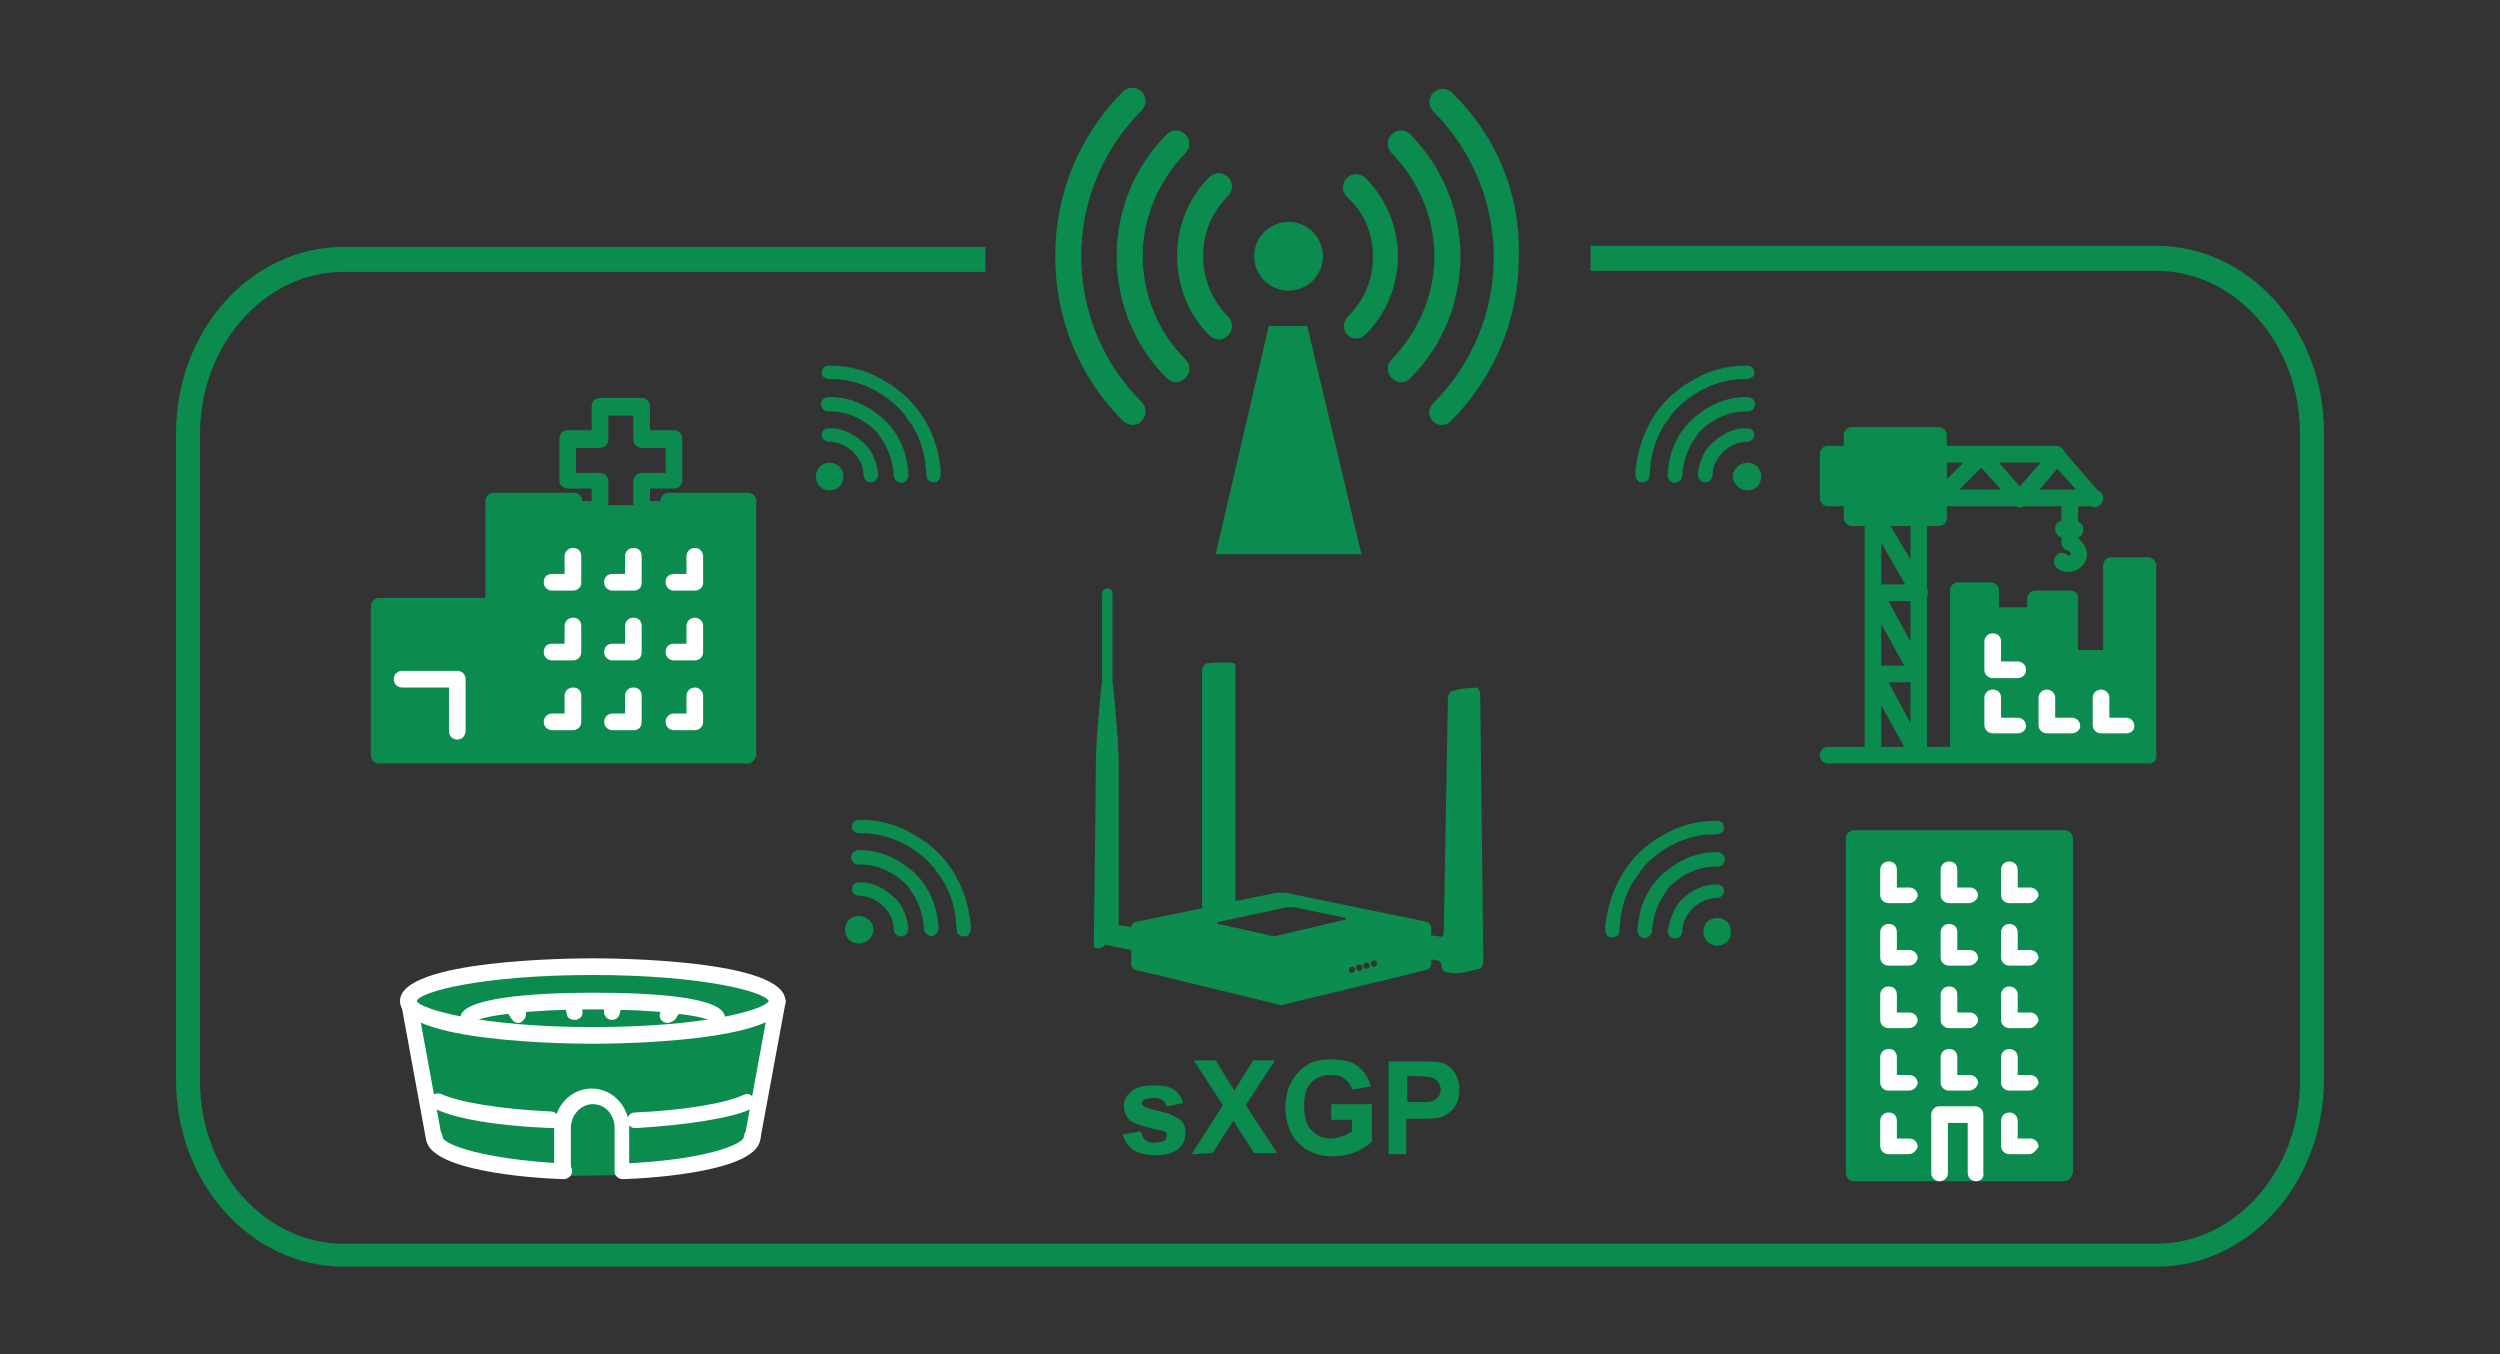 <?xml version="1.0" encoding="utf-8"?>
<!-- Generator: Adobe Illustrator 28.0.0, SVG Export Plug-In . SVG Version: 6.00 Build 0)  -->
<svg version="1.1" id="レイヤー_1" xmlns="http://www.w3.org/2000/svg" xmlns:xlink="http://www.w3.org/1999/xlink" x="0px"
	 y="0px" viewBox="0 0 240 130" style="enable-background:new 0 0 240 130;" xml:space="preserve">
<rect x="0" y="0" width="240" height="130" fill="#333333" stroke="none"/>
<style type="text/css">
	.st0{fill:none;}
	.st1{fill:#0B8B4E;}
	.st2{fill:#FFFFFF;}
	.st3{fill:#D7ECE3;}
	.st4{fill:#0C8C4E;}
</style>
<rect class="st0" width="240" height="130"/>
<g>
	<path class="st1" d="M207,121.6H33c-8.9,0-16.1-8-16.1-17.9V41.6c0-9.9,7.2-17.9,16.1-17.9h61.6v2.4H33c-7.6,0-13.8,7-13.8,15.6
		v62.1c0,8.6,6.2,15.6,13.8,15.6h174c7.6,0,13.8-7,13.8-15.6V41.6c0-8.6-6.2-15.6-13.8-15.6h-54.3v-2.4H207c8.9,0,16.1,8,16.1,17.9
		v62.1C223.1,113.6,215.9,121.6,207,121.6z"/>
	<g>
		<g>
			<path class="st1" d="M74.7,96c0-1.8-7.7-3.3-17.7-3.3S39.3,94.2,39.3,96c0,0.1,0,0.2,0.1,0.3l0,0l2.4,13.1
				c0,1.6,5.4,2.9,12.4,3.2h5.7c7.1-0.3,12.4-1.6,12.4-3.2l2.4-13.1l0,0C74.7,96.2,74.7,96.1,74.7,96z"/>
			<path class="st1" d="M54.1,112.9c-6.3-0.3-12.7-1.4-12.7-3.5L39,96.2c0-0.1,0-0.2,0-0.3c0-2.3,9.1-3.6,18-3.6s18,1.2,18,3.6
				c0,0.1,0,0.2-0.1,0.3v0.1l-2.4,13.1c0,2-6.4,3.2-12.7,3.4L54.1,112.9z M39.6,96.5l2.4,12.8c0,1.3,4.6,2.7,12.2,3h5.7
				c7.6-0.3,12.2-1.8,12.2-3l2.4-12.8h-0.1l0.2-0.4c0-0.1,0.1-0.1,0.1-0.2c0-1.8-9-3-17.5-3s-17.5,1.2-17.5,3c0,0.1,0,0.1,0.1,0.2
				l0.2,0.4H39.6z"/>
		</g>
		<path class="st2" d="M72.2,110L72.2,110c-0.5-0.1-0.8-0.5-0.7-0.9L73.9,96c0.1-0.4,0.5-0.7,0.9-0.6s0.7,0.5,0.6,0.9l-2.4,13
			C72.9,109.7,72.6,110,72.2,110z"/>
		<path class="st2" d="M41.7,110c-0.4,0-0.7-0.3-0.8-0.6l-2.4-13.1c-0.1-0.4,0.2-0.8,0.6-0.9c0.4-0.1,0.8,0.2,0.9,0.6l2.4,13.1
			c0.1,0.4-0.2,0.8-0.6,0.9C41.8,110,41.7,110,41.7,110z"/>
		<path class="st2" d="M56.9,100.2c-1.9,0-18.5-0.1-18.5-4.1S55,92,56.9,92s18.5,0.1,18.5,4.1S58.8,100.2,56.9,100.2z M56.9,93.6
			c-10.6,0-16.6,1.6-16.9,2.5c0.4,0.8,6.3,2.5,16.9,2.5c10.5,0,16.4-1.6,16.9-2.5C73.4,95.2,67.4,93.6,56.9,93.6z M73.9,96.2
			L73.9,96.2L73.9,96.2z"/>
		<path class="st2" d="M59.8,113.2c-0.4,0-0.8-0.3-0.8-0.7c0-0.4,0.3-0.8,0.7-0.8c7.8-0.3,11.5-1.8,11.7-2.5c0-0.4,0.3-0.8,0.8-0.8
			c0.4,0,0.8,0.4,0.8,0.8C73,112.4,62.9,113.1,59.8,113.2L59.8,113.2z"/>
		<path class="st2" d="M54.1,113.2L54.1,113.2c-3.1-0.1-13.2-0.8-13.2-4c0-0.4,0.3-0.8,0.8-0.8c0.4,0,0.8,0.3,0.8,0.8
			c0.2,0.7,3.9,2.1,11.7,2.5c0.4,0,0.8,0.4,0.7,0.8C54.9,112.9,54.5,113.2,54.1,113.2z M42.4,109.2L42.4,109.2L42.4,109.2z"/>
		<path class="st2" d="M68.9,98.5c-0.3,0-0.6-0.2-0.7-0.5c-0.8-0.5-5-1.1-11.2-1.1S46.5,97.5,45.7,98c-0.1,0.3-0.4,0.5-0.7,0.5
			c-0.4,0-0.8-0.3-0.8-0.8c0-1.9,6.9-2.4,12.7-2.4s12.7,0.4,12.7,2.4C69.7,98.1,69.3,98.5,68.9,98.5z"/>
		<path class="st2" d="M59.8,113.1c-0.4,0-0.8-0.3-0.8-0.8v-4c0-1.3-0.9-2.3-2.1-2.3c-1.1,0-2.1,1-2.1,2.3v4c0,0.4-0.3,0.8-0.8,0.8
			s-0.8-0.3-0.8-0.8v-4c0-2.1,1.6-3.8,3.6-3.8s3.6,1.7,3.6,3.8v4C60.6,112.7,60.2,113.1,59.8,113.1z"/>
		<path class="st2" d="M53,108.3C53,108.3,52.9,108.3,53,108.3c-5.2-0.2-9.4-0.9-11.3-1.9c-0.4-0.2-0.5-0.7-0.4-1
			c0.2-0.4,0.7-0.5,1-0.4c1.7,0.8,5.8,1.5,10.6,1.7c0.4,0,0.8,0.4,0.7,0.8C53.7,108,53.4,108.3,53,108.3z"/>
		<path class="st2" d="M61,108.3c-0.4,0-0.8-0.3-0.8-0.7c0-0.4,0.3-0.8,0.7-0.8c4.8-0.2,8.8-0.9,10.5-1.7c0.4-0.2,0.8,0,1,0.4
			s0,0.8-0.4,1C70.3,107.3,66.1,108,61,108.3C61.1,108.3,61.1,108.3,61,108.3z"/>
		<path class="st2" d="M64.1,98.2c-0.1,0-0.3,0-0.4-0.1c-0.4-0.2-0.5-0.7-0.2-1.1l0.6-0.9c0.2-0.4,0.7-0.5,1.1-0.2
			c0.4,0.2,0.5,0.7,0.2,1.1l-0.6,0.9C64.6,98,64.4,98.2,64.1,98.2z"/>
		<path class="st2" d="M58.8,97.9c-0.1,0-0.1,0-0.2,0c-0.4-0.1-0.7-0.5-0.6-0.9l0.2-0.9c0.1-0.4,0.5-0.7,0.9-0.6s0.7,0.5,0.6,0.9
			l-0.2,0.9C59.4,97.7,59.1,97.9,58.8,97.9z"/>
		<path class="st2" d="M49.8,98.2c-0.3,0-0.5-0.1-0.7-0.4l-0.6-0.9c-0.2-0.4-0.1-0.8,0.2-1.1c0.4-0.2,0.8-0.1,1.1,0.2l0.6,0.9
			c0.2,0.4,0.1,0.8-0.2,1.1C50.1,98.1,49.9,98.2,49.8,98.2z"/>
		<path class="st2" d="M55.1,97.9c-0.3,0-0.7-0.2-0.7-0.6l-0.2-0.9c-0.1-0.4,0.1-0.8,0.6-0.9c0.4-0.1,0.8,0.1,0.9,0.6l0.2,0.9
			c0.1,0.4-0.1,0.8-0.6,0.9C55.2,97.9,55.2,97.9,55.1,97.9z"/>
	</g>
	<g>
		<polygon class="st0" points="90.2,81.8 90.2,81.7 90.2,81.7 		"/>
		<path class="st1" d="M90.1,81.9c-0.7-0.7-1.5-1.3-2.4-1.8c-1.5-0.9-3.2-1.4-5.1-1.4c-0.6,0-0.8,0.2-0.8,0.7c0,0.2,0,0.3,0.2,0.4
			c0.1,0.1,0.3,0.2,0.6,0.2c0.1,0,0.3,0,0.4,0s0.2,0,0.3,0c2.2,0.2,4.1,1.1,5.7,2.6c0.4,0.4,0.7,0.7,1,1.2c1.1,1.4,1.7,3.1,1.8,5
			c0,0.5,0.1,0.8,0.2,0.9s0.3,0.2,0.8,0.2l0.3-0.3c0.1-0.2,0.1-0.5,0.1-0.8C92.9,86.1,91.9,83.7,90.1,81.9L90.1,81.9L90.1,81.9
			C90.2,81.8,90.2,81.8,90.1,81.9L90.1,81.9z"/>
		<path class="st3" d="M90.2,81.7L90.2,81.7L90.2,81.7z"/>
		<path class="st1" d="M87.9,83.9c-0.3-0.3-0.7-0.6-1.1-0.9c-1.3-0.9-2.7-1.4-4.3-1.4c-0.4,0-0.8,0.3-0.8,0.7c0,0.2,0.1,0.3,0.2,0.5
			c0.1,0.1,0.3,0.2,0.5,0.2c0.1,0,0.3,0,0.5,0c1.5,0.1,2.8,0.7,4,1.8l0,0l0,0l0.1,0.1c0.1,0.1,0.2,0.2,0.3,0.4
			c0.8,1.1,1.3,2.3,1.4,3.8c0,0.3,0.1,0.4,0.2,0.5c0,0,0,0,0.1,0.1c0.3,0.2,0.5,0.2,0.7,0.1c0.3-0.2,0.4-0.4,0.4-0.7
			C90,87.1,89.3,85.3,87.9,83.9z"/>
		<path class="st1" d="M86,86.3c-1.1-1.1-2.3-1.6-3.4-1.6c-0.8,0-0.8,0.5-0.8,0.6c0,0.2,0,0.4,0.2,0.5c0.1,0.1,0.3,0.2,0.5,0.2
			c0.8,0,1.7,0.4,2.3,1c0.6,0.6,1,1.4,1,2.2c0,0.2,0.1,0.4,0.2,0.5s0.3,0.2,0.5,0.2c0.4,0,0.7-0.3,0.7-0.8
			C87.1,88.1,86.7,87,86,86.3z"/>
		<path class="st1" d="M83.4,88.3c-0.5-0.5-1.4-0.5-1.9,0s-0.5,1.4,0,1.9s1.4,0.5,1.9,0C84,89.7,84,88.8,83.4,88.3z"/>
	</g>
	<g>
		<g>
			<path class="st1" d="M71.8,47.3h-7.6c-0.5,0-0.8,0.4-0.8,0.8h-1v-1.2h2.3c0.5,0,0.8-0.4,0.8-0.8v-4c0-0.5-0.4-0.8-0.8-0.8h-2.3
				V39c0-0.5-0.4-0.8-0.8-0.8h-4c-0.5,0-0.8,0.4-0.8,0.8v2.3h-2.3c-0.5,0-0.8,0.4-0.8,0.8v4c0,0.5,0.4,0.8,0.8,0.8h2.3v1.2h-0.9
				c0-0.5-0.4-0.8-0.8-0.8h-7.7c-0.5,0-0.8,0.4-0.8,0.8v9.3H36.4c-0.5,0-0.8,0.4-0.8,0.8v14.3c0,0.5,0.4,0.8,0.8,0.8h11h24.4
				c0.4,0,0.7-0.4,0.8-0.8V48.1C72.6,47.6,72.2,47.3,71.8,47.3z M57.6,45.4h-2.3V43h2.3c0.5,0,0.8-0.4,0.8-0.8v-2.3h2.4v2.3
				c0,0.5,0.4,0.8,0.8,0.8h2.3v2.4h-2.3c-0.5,0-0.8,0.4-0.8,0.8v1.9v0.4h-2.4v-0.4v-1.9C58.4,45.7,58,45.4,57.6,45.4z"/>
		</g>
	</g>
	<g>
		<polygon class="st0" points="87.3,38.2 87.4,38.1 87.4,38.1 		"/>
		<path class="st1" d="M87.2,38.3c-0.7-0.7-1.5-1.3-2.4-1.8c-1.5-0.9-3.2-1.4-5.1-1.4c-0.6,0-0.8,0.2-0.8,0.7c0,0.2,0,0.3,0.2,0.4
			c0.1,0.1,0.3,0.2,0.6,0.2c0.1,0,0.3,0,0.4,0s0.2,0,0.3,0c2.2,0.2,4.1,1.1,5.7,2.6c0.4,0.4,0.7,0.7,1,1.2c1.1,1.4,1.7,3.1,1.8,5
			c0,0.5,0.1,0.8,0.2,0.9c0.1,0.1,0.3,0.2,0.8,0.2l0.3-0.3c0.1-0.2,0.1-0.5,0.1-0.8C90.1,42.5,89,40.1,87.2,38.3L87.2,38.3
			L87.2,38.3C87.3,38.2,87.3,38.2,87.2,38.3L87.2,38.3z"/>
		<path class="st3" d="M87.4,38.1L87.4,38.1L87.4,38.1z"/>
		<path class="st1" d="M85,40.4c-0.3-0.3-0.7-0.6-1.1-0.9c-1.3-0.9-2.7-1.4-4.3-1.4c-0.4,0-0.8,0.3-0.8,0.7c0,0.2,0.1,0.3,0.2,0.5
			c0.1,0.1,0.3,0.2,0.5,0.2c0.1,0,0.3,0,0.5,0c1.5,0.1,2.8,0.7,4,1.8l0,0l0,0l0.1,0.1c0.1,0.1,0.2,0.2,0.3,0.4
			c0.8,1.1,1.3,2.3,1.4,3.8c0,0.3,0.1,0.4,0.2,0.5c0,0,0,0,0.1,0.1c0.3,0.2,0.5,0.2,0.7,0.1c0.3-0.2,0.4-0.4,0.4-0.7
			C87.1,43.5,86.4,41.8,85,40.4z"/>
		<path class="st1" d="M83.1,42.7c-1.1-1.1-2.3-1.6-3.4-1.6c-0.8,0-0.8,0.5-0.8,0.6c0,0.2,0,0.4,0.2,0.5c0.1,0.1,0.3,0.2,0.5,0.2
			c0.8,0,1.7,0.4,2.3,1c0.6,0.6,1,1.4,1,2.2c0,0.2,0.1,0.4,0.2,0.5s0.3,0.2,0.5,0.2c0.4,0,0.7-0.3,0.7-0.8
			C84.2,44.5,83.8,43.4,83.1,42.7z"/>
		<path class="st1" d="M80.6,44.8c-0.5-0.5-1.4-0.5-1.9,0s-0.5,1.4,0,1.9s1.4,0.5,1.9,0C81.1,46.1,81.1,45.3,80.6,44.8z"/>
	</g>
	<g>
		<path class="st1" d="M198.2,79.7H178c-0.5,0-0.8,0.4-0.8,0.8v32.1c0,0.5,0.4,0.8,0.8,0.8h20.2c0.4,0,0.7-0.4,0.8-0.8V80.5
			C199,80,198.6,79.7,198.2,79.7z"/>
		<path class="st2" d="M183.2,104.7h-1.9c-0.4,0-0.8-0.3-0.8-0.8v-2.4c0-0.4,0.3-0.8,0.8-0.8s0.8,0.3,0.8,0.8v1.7h1.2
			c0.4,0,0.8,0.3,0.8,0.8C184,104.4,183.7,104.7,183.2,104.7z"/>
		<path class="st2" d="M183.2,110.8h-1.9c-0.4,0-0.8-0.3-0.8-0.8v-2.4c0-0.4,0.3-0.8,0.8-0.8s0.8,0.3,0.8,0.8v1.7h1.2
			c0.4,0,0.8,0.3,0.8,0.8C184,110.4,183.7,110.8,183.2,110.8z"/>
		<path class="st2" d="M189,104.7h-1.9c-0.4,0-0.8-0.3-0.8-0.8v-2.4c0-0.4,0.3-0.8,0.8-0.8s0.8,0.3,0.8,0.8v1.7h1.2
			c0.4,0,0.8,0.3,0.8,0.8C189.8,104.4,189.4,104.7,189,104.7z"/>
		<path class="st2" d="M189.7,113.4c-0.4,0-0.8-0.3-0.8-0.8v-4.8H187v4.8c0,0.4-0.3,0.8-0.8,0.8c-0.4,0-0.8-0.3-0.8-0.8V107
			c0-0.4,0.3-0.8,0.8-0.8h3.4c0.4,0,0.8,0.3,0.8,0.8v5.6C190.5,113,190.2,113.4,189.7,113.4z"/>
		<path class="st2" d="M194.8,110.8h-1.9c-0.4,0-0.8-0.3-0.8-0.8v-2.4c0-0.4,0.3-0.8,0.8-0.8c0.4,0,0.8,0.3,0.8,0.8v1.7h1.2
			c0.4,0,0.8,0.3,0.8,0.8C195.5,110.4,195.2,110.8,194.8,110.8z"/>
		<path class="st2" d="M194.8,104.7h-1.9c-0.4,0-0.8-0.3-0.8-0.8v-2.4c0-0.4,0.3-0.8,0.8-0.8c0.4,0,0.8,0.3,0.8,0.8v1.7h1.2
			c0.4,0,0.8,0.3,0.8,0.8C195.5,104.4,195.2,104.7,194.8,104.7z"/>
		<path class="st2" d="M183.2,98.7h-1.9c-0.4,0-0.8-0.3-0.8-0.8v-2.4c0-0.4,0.3-0.8,0.8-0.8s0.8,0.3,0.8,0.8v1.7h1.2
			c0.4,0,0.8,0.3,0.8,0.8C184,98.4,183.7,98.7,183.2,98.7z"/>
		<path class="st2" d="M189,98.7h-1.9c-0.4,0-0.8-0.3-0.8-0.8v-2.4c0-0.4,0.3-0.8,0.8-0.8s0.8,0.3,0.8,0.8v1.7h1.2
			c0.4,0,0.8,0.3,0.8,0.8C189.8,98.4,189.4,98.7,189,98.7z"/>
		<path class="st2" d="M194.8,98.7h-1.9c-0.4,0-0.8-0.3-0.8-0.8v-2.4c0-0.4,0.3-0.8,0.8-0.8c0.4,0,0.8,0.3,0.8,0.8v1.7h1.2
			c0.4,0,0.8,0.3,0.8,0.8C195.5,98.4,195.2,98.7,194.8,98.7z"/>
		<path class="st2" d="M183.2,92.7h-1.9c-0.4,0-0.8-0.3-0.8-0.8v-2.4c0-0.4,0.3-0.8,0.8-0.8s0.8,0.3,0.8,0.8v1.7h1.2
			c0.4,0,0.8,0.3,0.8,0.8C184,92.4,183.7,92.7,183.2,92.7z"/>
		<path class="st2" d="M189,92.7h-1.9c-0.4,0-0.8-0.3-0.8-0.8v-2.4c0-0.4,0.3-0.8,0.8-0.8s0.8,0.3,0.8,0.8v1.7h1.2
			c0.4,0,0.8,0.3,0.8,0.8C189.8,92.4,189.4,92.7,189,92.7z"/>
		<path class="st2" d="M194.8,92.7h-1.9c-0.4,0-0.8-0.3-0.8-0.8v-2.4c0-0.4,0.3-0.8,0.8-0.8c0.4,0,0.8,0.3,0.8,0.8v1.7h1.2
			c0.4,0,0.8,0.3,0.8,0.8C195.5,92.4,195.2,92.7,194.8,92.7z"/>
		<path class="st2" d="M183.2,86.7h-1.9c-0.4,0-0.8-0.3-0.8-0.8v-2.4c0-0.4,0.3-0.8,0.8-0.8s0.8,0.3,0.8,0.8v1.7h1.2
			c0.4,0,0.8,0.3,0.8,0.8C184,86.4,183.7,86.7,183.2,86.7z"/>
		<path class="st2" d="M189,86.7h-1.9c-0.4,0-0.8-0.3-0.8-0.8v-2.4c0-0.4,0.3-0.8,0.8-0.8s0.8,0.3,0.8,0.8v1.7h1.2
			c0.4,0,0.8,0.3,0.8,0.8C189.8,86.4,189.4,86.7,189,86.7z"/>
		<path class="st2" d="M194.8,86.7h-1.9c-0.4,0-0.8-0.3-0.8-0.8v-2.4c0-0.4,0.3-0.8,0.8-0.8c0.4,0,0.8,0.3,0.8,0.8v1.7h1.2
			c0.4,0,0.8,0.3,0.8,0.8C195.5,86.4,195.2,86.7,194.8,86.7z"/>
	</g>
	<g>
		<polygon class="st0" points="157.2,82 157.1,81.9 157.1,81.9 		"/>
		<path class="st1" d="M157.2,82c0.7-0.7,1.5-1.3,2.4-1.8c1.5-0.9,3.2-1.4,5.1-1.4c0.6,0,0.8,0.2,0.8,0.7c0,0.2,0,0.3-0.2,0.4
			c-0.1,0.1-0.3,0.2-0.6,0.2c-0.1,0-0.3,0-0.4,0c-0.1,0-0.2,0-0.3,0c-2.2,0.2-4.1,1.1-5.7,2.6c-0.4,0.4-0.7,0.7-1,1.2
			c-1.1,1.4-1.7,3.1-1.8,5c0,0.5-0.1,0.8-0.2,0.9c-0.1,0.1-0.3,0.2-0.8,0.2l-0.3-0.3c-0.1-0.2-0.1-0.5-0.1-0.8
			C154.4,86.3,155.4,83.9,157.2,82L157.2,82L157.2,82L157.2,82L157.2,82z"/>
		<path class="st3" d="M157.1,81.9L157.1,81.9L157.1,81.9z"/>
		<path class="st1" d="M159.4,84.1c0.3-0.3,0.7-0.6,1.1-0.9c1.3-0.9,2.7-1.4,4.3-1.4c0.4,0,0.8,0.3,0.8,0.7c0,0.2-0.1,0.3-0.2,0.5
			c-0.1,0.1-0.3,0.2-0.5,0.2c-0.1,0-0.3,0-0.5,0c-1.5,0.1-2.8,0.7-4,1.8l0,0l0,0l-0.1,0.1c-0.1,0.1-0.2,0.2-0.3,0.4
			c-0.8,1.1-1.3,2.3-1.4,3.8c0,0.3-0.1,0.4-0.2,0.5c0,0,0,0-0.1,0.1c-0.3,0.2-0.5,0.2-0.7,0.1c-0.3-0.2-0.4-0.4-0.4-0.7
			C157.3,87.3,158,85.5,159.4,84.1z"/>
		<path class="st1" d="M161.3,86.5c1.1-1.1,2.3-1.6,3.4-1.6c0.8,0,0.8,0.5,0.8,0.6c0,0.2,0,0.4-0.2,0.5c-0.1,0.1-0.3,0.2-0.5,0.2
			c-0.8,0-1.7,0.4-2.3,1s-1,1.4-1,2.2c0,0.2-0.1,0.4-0.2,0.5c-0.1,0.1-0.3,0.2-0.5,0.2c-0.4,0-0.7-0.3-0.7-0.8
			C160.3,88.3,160.7,87.2,161.3,86.5z"/>
		<path class="st1" d="M163.9,88.5c0.5-0.5,1.4-0.5,1.9,0s0.5,1.4,0,1.9s-1.4,0.5-1.9,0S163.4,89,163.9,88.5z"/>
	</g>
	<g>
		<path class="st1" d="M131.8,24.6c0,2.2-0.8,4.2-2.4,5.8c-0.2,0.2-0.4,0.6-0.4,0.9c0,0.7,0.6,1.2,1.2,1.2c0.4,0,0.7-0.2,0.9-0.4
			c2-2,3.1-4.7,3.1-7.5s-1.1-5.5-3.1-7.5c-0.5-0.5-1.3-0.5-1.8,0s-0.5,1.3,0,1.8C131,20.4,131.8,22.5,131.8,24.6z"/>
		<path class="st1" d="M116.1,32.2c0.2,0.2,0.6,0.4,0.9,0.4s0.6-0.1,0.9-0.4c0.5-0.5,0.5-1.3,0-1.8c-1.5-1.5-2.4-3.6-2.4-5.8
			s0.8-4.2,2.4-5.8c0.5-0.5,0.5-1.3,0-1.8s-1.3-0.5-1.8,0c-2,2-3.1,4.7-3.1,7.5C113,27.5,114.1,30.2,116.1,32.2z"/>
		<path class="st1" d="M137.7,24.6c0,3.7-1.5,7.2-4.1,9.9c-0.5,0.5-0.5,1.3,0,1.8c0.2,0.2,0.6,0.4,0.9,0.4c0.3,0,0.6-0.1,0.9-0.4
			c3.1-3.1,4.8-7.3,4.8-11.7s-1.7-8.5-4.8-11.7c-0.5-0.5-1.3-0.5-1.8,0s-0.5,1.3,0,1.8C136.2,17.4,137.7,20.9,137.7,24.6z"/>
		<path class="st1" d="M112,36.3c0.2,0.2,0.6,0.4,0.9,0.4s0.6-0.1,0.9-0.4c0.5-0.5,0.5-1.3,0-1.8c-2.6-2.6-4.1-6.2-4.1-9.9
			s1.5-7.2,4.1-9.9c0.5-0.5,0.5-1.3,0-1.8s-1.3-0.5-1.8,0c-3.1,3.1-4.8,7.3-4.8,11.7S108.9,33.2,112,36.3z"/>
		<path class="st1" d="M139.4,8.9c-0.5-0.5-1.3-0.5-1.8,0s-0.5,1.3,0,1.8c3.7,3.7,5.8,8.7,5.8,14s-2.1,10.3-5.8,14
			c-0.2,0.2-0.4,0.6-0.4,0.9c0,0.7,0.6,1.2,1.2,1.2c0.4,0,0.7-0.2,0.9-0.4c4.2-4.2,6.5-9.8,6.5-15.7C146,18.7,143.7,13.1,139.4,8.9z
			"/>
		<path class="st1" d="M109.6,40.4c0.5-0.5,0.5-1.3,0-1.8c-3.7-3.7-5.8-8.7-5.8-14s2.1-10.3,5.8-14c0.5-0.5,0.5-1.3,0-1.8
			s-1.3-0.5-1.8,0c-4.2,4.2-6.5,9.8-6.5,15.8s2.3,11.6,6.5,15.8c0.2,0.2,0.6,0.4,0.9,0.4S109.4,40.7,109.6,40.4z"/>
		<circle class="st1" cx="123.7" cy="24.6" r="3.3"/>
	</g>
	<g>
		<polygon class="st0" points="160,38.2 160,38.1 160,38.1 		"/>
		<path class="st1" d="M160.1,38.3c0.7-0.7,1.5-1.3,2.4-1.8c1.5-0.9,3.2-1.4,5.1-1.4c0.6,0,0.8,0.2,0.8,0.7c0,0.2,0,0.3-0.2,0.4
			c-0.1,0.1-0.3,0.2-0.6,0.2c-0.1,0-0.3,0-0.4,0c-0.1,0-0.2,0-0.3,0c-2.2,0.2-4.1,1.1-5.7,2.6c-0.4,0.4-0.7,0.7-1,1.2
			c-1.1,1.4-1.7,3.1-1.8,5c0,0.5-0.1,0.8-0.2,0.9c-0.1,0.1-0.3,0.2-0.8,0.2l-0.3-0.3c-0.1-0.2-0.1-0.5-0.1-0.8
			C157.3,42.5,158.3,40.1,160.1,38.3L160.1,38.3L160.1,38.3C160,38.2,160,38.2,160.1,38.3L160.1,38.3z"/>
		<path class="st3" d="M160,38.1L160,38.1L160,38.1z"/>
		<path class="st1" d="M162.3,40.4c0.3-0.3,0.7-0.6,1.1-0.9c1.3-0.9,2.7-1.4,4.3-1.4c0.4,0,0.8,0.3,0.8,0.7c0,0.2-0.1,0.3-0.2,0.5
			c-0.1,0.1-0.3,0.2-0.5,0.2c-0.1,0-0.3,0-0.5,0c-1.5,0.1-2.8,0.7-4,1.8l0,0l0,0l-0.1,0.1c-0.1,0.1-0.2,0.2-0.3,0.4
			c-0.8,1.1-1.3,2.3-1.4,3.8c0,0.3-0.1,0.4-0.2,0.5c0,0,0,0-0.1,0.1c-0.3,0.2-0.5,0.2-0.7,0.1c-0.3-0.2-0.4-0.4-0.4-0.7
			C160.2,43.5,160.9,41.8,162.3,40.4z"/>
		<path class="st1" d="M164.2,42.7c1.1-1.1,2.3-1.6,3.4-1.6c0.8,0,0.8,0.5,0.8,0.6c0,0.2,0,0.4-0.2,0.5c-0.1,0.1-0.3,0.2-0.5,0.2
			c-0.8,0-1.7,0.4-2.3,1s-1,1.4-1,2.2c0,0.2-0.1,0.4-0.2,0.5c-0.1,0.1-0.3,0.2-0.5,0.2c-0.4,0-0.7-0.3-0.7-0.8
			C163.1,44.5,163.5,43.4,164.2,42.7z"/>
		<path class="st1" d="M166.8,44.8c0.5-0.5,1.4-0.5,1.9,0s0.5,1.4,0,1.9s-1.4,0.5-1.9,0C166.2,46.1,166.2,45.3,166.8,44.8z"/>
	</g>
	<g>
		<path class="st1" d="M206.2,53.5h-3.5c-0.5,0-0.8,0.4-0.8,0.8v8.1h-2.4v-5c0-0.2-0.1-0.4-0.2-0.5c-0.1-0.1-0.3-0.2-0.5-0.2h-3.4
			c-0.5,0-0.8,0.4-0.8,0.8v0.8h-2.7v-1.6c0-0.5-0.4-0.8-0.8-0.8H188c-0.5,0-0.8,0.4-0.8,0.8v15H185V57.3c0.1-0.3,0.1-0.6,0-0.8v-6
			h1.1c0.5,0,0.8-0.4,0.8-0.8v-1.1h6.7c0.1,0.1,0.2,0.1,0.3,0.1c0.1,0,0.3,0,0.4-0.1h3.6V50c-0.4,0.1-0.6,0.3-0.6,0.8
			c0,0.4,0.3,0.7,0.6,0.8v0.5c0,0.3,0.2,0.6,0.5,0.7c0,0,0.5,0.2,0.4,0.5c-0.1,0-0.2,0-0.3,0c-0.2-0.2-0.5-0.3-0.8-0.2
			c-0.4,0.2-0.6,0.6-0.5,1c0.2,0.6,0.8,0.8,1.4,0.8c0,0,0,0,0.1,0c0.8-0.1,1.4-0.6,1.6-1.3c0.2-0.9-0.3-1.5-0.8-1.9v-0.1
			c0.3-0.1,0.5-0.4,0.5-0.8c0-0.4-0.2-0.6-0.5-0.7v-1.5h1.2c0.3,0.2,0.6,0.1,0.9-0.1c0.2-0.2,0.3-0.4,0.3-0.7c0,0,0,0,0,0
			c0-0.4-0.2-0.6-0.5-0.7l-3.2-3.7c-0.1-0.3-0.4-0.6-0.8-0.6h-10.5v-1c0-0.5-0.4-0.8-0.8-0.8h-8.3c-0.5,0-0.8,0.4-0.8,0.8v1h-1.5
			c-0.5,0-0.8,0.4-0.8,0.8v4.2c0,0.5,0.4,0.8,0.8,0.8h1.5v1.1c0,0.5,0.4,0.8,0.8,0.8h1.2v21.2h-3.5c-0.5,0-0.8,0.4-0.8,0.8
			c0,0.5,0.4,0.8,0.8,0.8h4.4h4.2h3.9h0.1h18.2c0.4,0,0.8-0.3,0.7-0.9V54.3C207,53.8,206.6,53.5,206.2,53.5z M197.5,45l1.8,2h-3.5
			L197.5,45z M195.9,44.4l-2,2.3l-2-2.3H195.9z M192.1,47h-4l2.1-2.1L192.1,47z M186.9,44.4h1.6l-1.6,1.6V44.4z M183.4,69.4
			l-2.1-3.9h2.1V69.4z M181.3,57.7h2.1v3.9L181.3,57.7z M183.4,50.5v3.2l-1.9-3.2H183.4z M180.6,52.1l2.3,4h-2.3V52.1z M180.6,59.9
			l2.2,4h-2.2V59.9z M180.6,71.7v-4l2.2,4H180.6z"/>
		<path class="st2" d="M193.7,70.4h-2.4c-0.4,0-0.8-0.3-0.8-0.8V67c0-0.4,0.3-0.8,0.8-0.8s0.8,0.3,0.8,0.8v1.9h1.6
			c0.4,0,0.8,0.3,0.8,0.8C194.5,70.1,194.1,70.4,193.7,70.4z"/>
		<path class="st2" d="M193.7,65.1h-2.4c-0.4,0-0.8-0.3-0.8-0.8v-2.7c0-0.4,0.3-0.8,0.8-0.8s0.8,0.3,0.8,0.8v1.9h1.6
			c0.4,0,0.8,0.3,0.8,0.8C194.5,64.8,194.1,65.1,193.7,65.1z"/>
		<path class="st2" d="M198.9,70.4h-2.4c-0.4,0-0.8-0.3-0.8-0.8V67c0-0.4,0.3-0.8,0.8-0.8c0.4,0,0.8,0.3,0.8,0.8v1.9h1.6
			c0.4,0,0.8,0.3,0.8,0.8C199.7,70.1,199.3,70.4,198.9,70.4z"/>
		<path class="st2" d="M204.1,70.4h-2.4c-0.4,0-0.8-0.3-0.8-0.8V67c0-0.4,0.3-0.8,0.8-0.8c0.4,0,0.8,0.3,0.8,0.8v1.9h1.6
			c0.4,0,0.8,0.3,0.8,0.8C204.9,70.1,204.6,70.4,204.1,70.4z"/>
	</g>
	<polygon class="st1" points="130.7,53.2 116.7,53.2 121.8,31.3 125.5,31.3 	"/>
	<g>
		<g>
			<path class="st1" d="M107.8,108.9l1.7-0.3c0.1,0.3,0.2,0.6,0.4,0.8c0.2,0.2,0.5,0.3,0.9,0.3s0.8-0.1,1-0.2
				c0.1-0.1,0.2-0.3,0.2-0.5c0-0.1,0-0.2-0.1-0.3c-0.1-0.1-0.3-0.2-0.6-0.2c-1.4-0.3-2.3-0.6-2.6-0.8c-0.5-0.3-0.8-0.8-0.8-1.5
				c0-0.6,0.2-1,0.7-1.4c0.4-0.4,1.1-0.6,2.1-0.6c0.9,0,1.5,0.1,2,0.4c0.4,0.3,0.7,0.7,0.9,1.3l-1.6,0.3c-0.1-0.3-0.2-0.4-0.4-0.6
				c-0.2-0.1-0.5-0.2-0.8-0.2c-0.4,0-0.8,0.1-1,0.2c-0.1,0.1-0.2,0.2-0.2,0.3c0,0.1,0.1,0.2,0.2,0.3c0.2,0.1,0.7,0.3,1.6,0.5
				s1.5,0.5,1.9,0.8s0.5,0.7,0.5,1.3c0,0.6-0.2,1.1-0.7,1.5s-1.2,0.6-2.2,0.6c-0.9,0-1.6-0.2-2.1-0.5
				C108.3,110,107.9,109.5,107.8,108.9z"/>
			<path class="st1" d="M114.4,110.8l3-4.7l-2.8-4.3h2.1l1.8,2.9l1.8-2.9h2.1l-2.8,4.3l3,4.6h-2.2l-2-3.1l-2,3.1L114.4,110.8
				L114.4,110.8z"/>
			<path class="st1" d="M127.8,107.5V106h3.9v3.6c-0.4,0.4-0.9,0.7-1.6,1c-0.7,0.3-1.4,0.4-2.2,0.4c-0.9,0-1.7-0.2-2.4-0.6
				c-0.7-0.4-1.2-1-1.6-1.7c-0.3-0.7-0.5-1.5-0.5-2.4s0.2-1.8,0.6-2.5s1-1.3,1.7-1.7c0.6-0.3,1.3-0.4,2.1-0.4c1.1,0,2,0.2,2.6,0.7
				s1,1.1,1.2,1.9l-1.8,0.3c-0.1-0.4-0.4-0.8-0.7-1c-0.3-0.3-0.8-0.4-1.3-0.4c-0.8,0-1.4,0.2-1.9,0.7s-0.7,1.2-0.7,2.2
				c0,1.1,0.2,1.9,0.7,2.4s1.1,0.8,1.8,0.8c0.4,0,0.8-0.1,1.1-0.2c0.4-0.1,0.7-0.3,1-0.5v-1.1C129.8,107.5,127.8,107.5,127.8,107.5z
				"/>
			<path class="st1" d="M133.3,110.8v-8.9h2.9c1.1,0,1.8,0,2.1,0.1c0.5,0.1,0.9,0.4,1.3,0.9c0.3,0.4,0.5,1,0.5,1.7
				c0,0.5-0.1,1-0.3,1.4s-0.5,0.7-0.8,0.9c-0.3,0.2-0.6,0.4-0.9,0.4c-0.4,0.1-1.1,0.1-1.9,0.1H135v3.4H133.3z M135.1,103.3v2.5h1
				c0.7,0,1.2,0,1.4-0.1s0.4-0.2,0.6-0.4c0.1-0.2,0.2-0.4,0.2-0.7c0-0.3-0.1-0.6-0.3-0.8c-0.2-0.2-0.4-0.3-0.7-0.4
				c-0.2,0-0.6-0.1-1.3-0.1H135.1z"/>
		</g>
	</g>
	<path class="st4" d="M142.1,66.6c0-0.2-0.2-0.5-0.3-0.6c0,0,0,0-1.3,0.1c-0.8,0.1-1.2,0.3-1.2,0.3c-0.2,0.1-0.3,0.4-0.3,0.6
		l-0.4,22.6c0,0.2-0.2,0.4-0.4,0.3l-0.8-0.1V89c0-0.2-0.2-0.4-0.4-0.5l-13.6-2.8c-0.2,0-0.6,0-0.8,0l-4,0.8V64.6c0-0.2,0-0.6,0-0.8
		c0,0,0-0.2-0.9-0.2c-1.6,0-1.9,0.1-1.9,0.1c-0.2,0.1-0.4,0.4-0.4,0.6v22.8c0,0,0,0.1,0,0.1l-6.4,1.3c-0.2,0-0.4,0.3-0.4,0.5
		l-1.2-0.2c0-2.9,0-13.3,0-15.4c0-2.5-0.6-8.1-0.6-8.1V57c0-0.3-0.2-0.5-0.5-0.5c-0.3,0-0.5,0.2-0.5,0.5v8.3c0,0-0.6,5.1-0.6,8.1
		S105,90.9,105,90.9s0.5,0.4,1-0.1l0.1-0.1l2.5,0.5v1.4c0,0.2,0.2,0.5,0.4,0.5l13.6,3.3c0.2,0.1,0.6,0.1,0.8,0l13.6-3.3
		c0.2-0.1,0.4-0.3,0.4-0.5v-0.5l0.6,0.1c0.2,0,0.4,0.3,0.4,0.5v0.1c0,0.2,0.2,0.5,0.4,0.5c0,0,0.6,0.2,1.4,0.1
		C141,93.3,142,93,142,93c0.2-0.1,0.4-0.3,0.4-0.6L142.1,66.6z M129.1,88.3l-6.4,1.5c-0.2,0.1-0.6,0.1-0.8,0l-4.9-1.1
		c-0.2,0-0.2-0.1,0-0.2l6.5-1.4c0.2,0,0.6,0,0.8,0l4.8,1C129.3,88.1,129.3,88.2,129.1,88.3z M129.8,93.4c-0.2,0-0.3-0.1-0.3-0.3
		c0-0.2,0.1-0.3,0.3-0.3c0.2,0,0.3,0.1,0.3,0.3C130.1,93.2,129.9,93.4,129.8,93.4z M130.5,93.2c-0.2,0-0.3-0.1-0.3-0.3
		c0-0.2,0.1-0.3,0.3-0.3s0.3,0.1,0.3,0.3C130.8,93,130.7,93.2,130.5,93.2z M131.2,93c-0.2,0-0.3-0.1-0.3-0.3s0.1-0.3,0.3-0.3
		s0.3,0.1,0.3,0.3C131.5,92.8,131.4,93,131.2,93z M131.9,92.8c-0.2,0-0.3-0.1-0.3-0.3s0.1-0.3,0.3-0.3c0.2,0,0.3,0.1,0.3,0.3
		C132.2,92.6,132.1,92.8,131.9,92.8z"/>
</g>
<g>
	<path class="st2" d="M66.7,63.4h-2c-0.4,0-0.8-0.3-0.8-0.8s0.3-0.8,0.8-0.8h1.2v-1.7c0-0.4,0.3-0.8,0.8-0.8c0.4,0,0.8,0.3,0.8,0.8
		v2.5C67.5,63.1,67.1,63.4,66.7,63.4z"/>
	<path class="st2" d="M66.7,70.1h-2c-0.4,0-0.8-0.3-0.8-0.8c0-0.4,0.3-0.8,0.8-0.8h1.2v-1.7c0-0.4,0.3-0.8,0.8-0.8
		c0.4,0,0.8,0.3,0.8,0.8v2.5C67.5,69.8,67.1,70.1,66.7,70.1z"/>
	<path class="st2" d="M60.8,63.4h-2c-0.4,0-0.8-0.3-0.8-0.8s0.3-0.8,0.8-0.8H60v-1.7c0-0.4,0.3-0.8,0.8-0.8s0.8,0.3,0.8,0.8v2.5
		C61.6,63.1,61.3,63.4,60.8,63.4z"/>
	<path class="st2" d="M60.8,70.1h-2c-0.4,0-0.8-0.3-0.8-0.8c0-0.4,0.3-0.8,0.8-0.8H60v-1.7c0-0.4,0.3-0.8,0.8-0.8s0.8,0.3,0.8,0.8
		v2.5C61.6,69.8,61.3,70.1,60.8,70.1z"/>
	<path class="st2" d="M55,70.1h-2c-0.4,0-0.8-0.3-0.8-0.8c0-0.4,0.3-0.8,0.8-0.8h1.2v-1.7c0-0.4,0.3-0.8,0.8-0.8s0.8,0.3,0.8,0.8
		v2.5C55.8,69.8,55.4,70.1,55,70.1z"/>
	<path class="st2" d="M55,63.4h-2c-0.4,0-0.8-0.3-0.8-0.8s0.3-0.8,0.8-0.8h1.2v-1.7c0-0.4,0.3-0.8,0.8-0.8s0.8,0.3,0.8,0.8v2.5
		C55.8,63.1,55.4,63.4,55,63.4z"/>
	<path class="st2" d="M66.7,56.7h-2c-0.4,0-0.8-0.3-0.8-0.8s0.3-0.8,0.8-0.8h1.2v-1.7c0-0.4,0.3-0.8,0.8-0.8c0.4,0,0.8,0.3,0.8,0.8
		V56C67.5,56.4,67.1,56.7,66.7,56.7z"/>
	<path class="st2" d="M60.8,56.7h-2c-0.4,0-0.8-0.3-0.8-0.8s0.3-0.8,0.8-0.8H60v-1.7c0-0.4,0.3-0.8,0.8-0.8s0.8,0.3,0.8,0.8V56
		C61.6,56.4,61.3,56.7,60.8,56.7z"/>
	<path class="st2" d="M55,56.7h-2c-0.4,0-0.8-0.3-0.8-0.8s0.3-0.8,0.8-0.8h1.2v-1.7c0-0.4,0.3-0.8,0.8-0.8s0.8,0.3,0.8,0.8V56
		C55.8,56.4,55.4,56.7,55,56.7z"/>
	<path class="st2" d="M43.9,71c-0.4,0-0.8-0.3-0.8-0.8V66h-4.5c-0.4,0-0.8-0.3-0.8-0.8c0-0.4,0.3-0.8,0.8-0.8h5.3
		c0.4,0,0.8,0.3,0.8,0.8v4.9C44.7,70.7,44.3,71,43.9,71z"/>
</g>
</svg>
